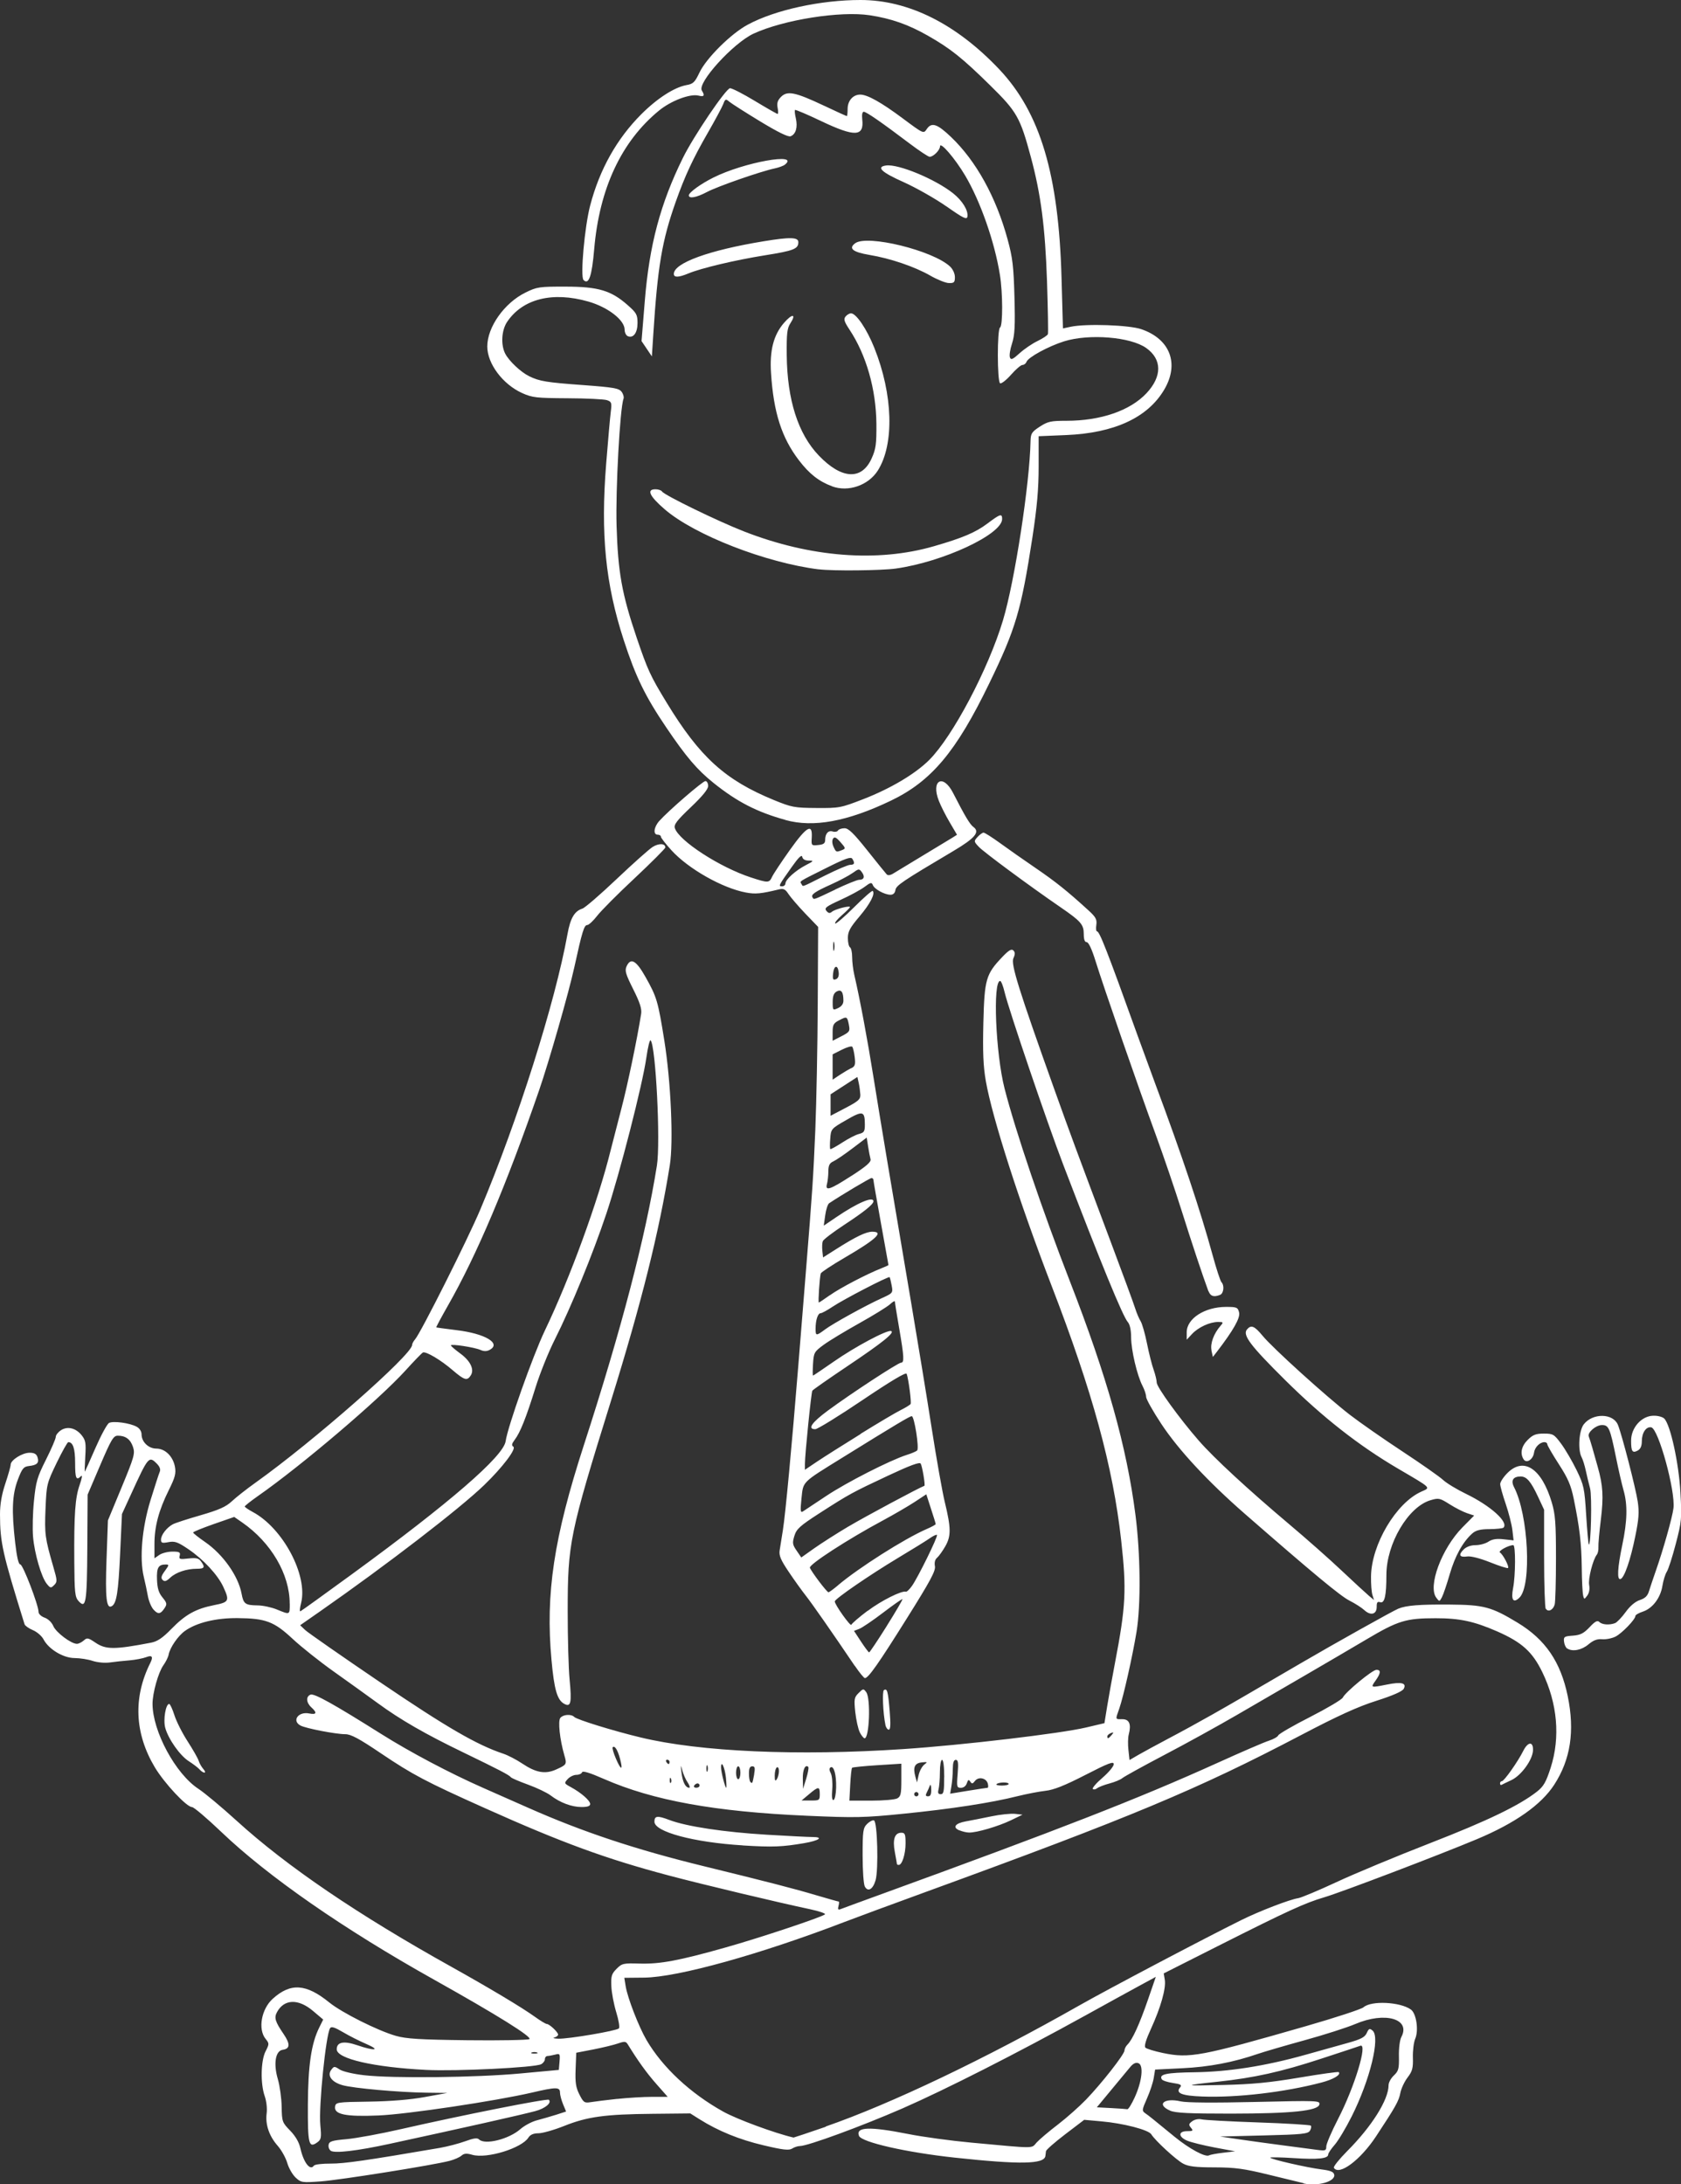 <?xml version="1.0" encoding="UTF-8"?>
<svg id="Layer_1" data-name="Layer 1" xmlns="http://www.w3.org/2000/svg" viewBox="0 0 263.39 342.21">
  <rect x="0" y="0" width="263.39" height="342.21" fill="#333333" stroke="none"/>
  <path d="M107.93,30.61c0-.45,1.88-1.81,3.87-2.8,4.78-2.39,13.62-3.97,11.18-2.01-.23,.19-.95,.45-1.6,.59-2.19,.46-8.99,2.83-10.6,3.69-1.64,.87-2.85,1.1-2.85,.53Zm40.36,1.73c-1.76-1.23-4.78-2.94-6.72-3.81-3.47-1.55-4.33-2.37-2.74-2.6,1.92-.27,7.68,2.12,10.5,4.35,1.46,1.16,2.41,2.7,2.25,3.66-.09,.52-.62,.27-3.29-1.61Zm-42.71,10.58c0-1.71,5.52-3.72,14.09-5.12,4.14-.68,5.42-.64,5.42,.14,0,1.06-.71,1.34-5.22,2.06-4.69,.75-10.04,2.02-12.02,2.85-1.52,.63-2.27,.66-2.27,.07Zm40.18,.26c-2.46-1.4-6.22-2.69-9.54-3.24-2.61-.44-3.32-1.02-2.22-1.83,1.9-1.39,12.19,1.14,14.86,3.65,.44,.42,.76,1.11,.76,1.66,0,.82-.13,.95-.93,.93-.51,0-1.83-.54-2.94-1.17Zm-15.39,33.01c-2.06-.76-3.55-1.93-5.19-4.07-2.7-3.53-3.97-7.48-4.37-13.63-.24-3.57,.39-6.01,2.04-7.91,1.27-1.47,1.97-1.43,1,.06-.52,.79-.61,1.59-.58,4.99,.07,7.02,1.77,12.34,5.02,15.74,3.58,3.74,6.73,3.91,8.28,.46,.67-1.48,.77-2.24,.75-5.42-.05-5.41-1.58-10.79-4.22-14.77-.83-1.26-.95-1.64-.61-2.05,.22-.27,.61-.5,.85-.5,.81,0,2.48,2.47,3.65,5.4,2.94,7.34,3.16,15.11,.55,19.24-1.48,2.32-4.62,3.41-7.17,2.47Zm-2.09,13.02c-8.31-1.04-19.47-5.39-24.13-9.41-2.39-2.06-2.89-3.14-1.45-3.14,.45,0,.92,.16,1.03,.35,.35,.57,8.75,4.66,12.83,6.25,10.41,4.07,20.93,4.89,29.79,2.32,4.5-1.3,6.52-2.16,8.39-3.57,1.99-1.5,2.28-1.58,2.28-.69,0,2.4-9.22,6.71-16.64,7.76-2.23,.32-9.93,.4-12.1,.12Zm-5.21,39.26c-4.5-1.25-7.56-2.83-11.26-5.79-2.58-2.07-4.3-4.09-7.41-8.69-3.32-4.91-4.8-7.95-6.67-13.7-2.86-8.79-3.64-16.57-2.75-27.66,.29-3.61,.61-7.26,.72-8.11,.18-1.41,.12-1.58-.59-1.82-.43-.15-3.2-.29-6.16-.3-4.9-.03-5.53-.09-7.13-.81-3.04-1.37-5.47-4.61-5.47-7.3,0-3.04,2.67-6.82,5.98-8.45,1.81-.89,2.17-.94,6.29-.93,5.12,0,7.14,.61,9.72,2.89,1.39,1.22,1.55,1.51,1.55,2.8,0,1.54-.64,2.42-1.51,2.08-.28-.11-.51-.57-.51-1.03,0-1.5-2.61-3.52-5.68-4.4-5.61-1.61-10.29-.44-12.73,3.18-.88,1.31-1.02,3.6-.29,5,.61,1.16,2.43,2.87,3.73,3.51,1.62,.8,2.72,.98,8.53,1.4,4.74,.35,5.57,.5,5.97,1.05,.26,.35,.39,.84,.3,1.08-.56,1.46-1.26,14.27-1.09,19.93,.22,7.27,.83,10.66,3.14,17.49,1.73,5.09,2.14,5.99,4.7,10.19,5.19,8.53,9.15,12.13,16.8,15.27,2.79,1.14,3.23,1.23,6.69,1.25,3.58,.03,3.82-.03,7.36-1.4,4.25-1.65,8.13-3.96,10.3-6.13,3.68-3.68,9.26-14.24,11.55-21.87,1.85-6.14,4.2-21.47,4.32-28.08,.03-1.2,.18-1.44,1.45-2.27,1.26-.82,1.75-.92,4.17-.92,5.39,0,9.99-1.59,12.55-4.32,2.46-2.63,2.45-5.31-.04-7.08-2.45-1.75-8.95-2.27-12.87-1.05-2.45,.77-5.62,2.49-5.89,3.21-.1,.27-.38,.49-.63,.49s-1.05,.69-1.8,1.54c-.75,.85-1.52,1.44-1.71,1.33-.46-.29-.48-8.47,0-8.75,.44-.27,.43-5.45-.03-8.24-.82-5.15-3.06-11.54-5.44-15.55-1.58-2.67-3.92-5.39-3.94-4.59,0,.6-1.05,1.65-1.63,1.65-.21,0-1.63-.95-3.16-2.1-4.32-3.27-6.76-4.96-7.16-4.96-.23,0-.32,.46-.24,1.18,.32,2.74-1.14,2.8-6.42,.29-2.18-1.04-4.03-1.83-4.11-1.75-.08,.07-.03,.67,.13,1.32,.31,1.38,0,2.48-.82,2.8-.38,.15-1.98-.64-4.82-2.36-2.33-1.42-4.51-2.81-4.82-3.08-.52-.45-.62-.41-.92,.4-.19,.49-1.26,2.49-2.39,4.45-2.35,4.08-3.6,6.76-5.05,10.85-2.16,6.12-2.83,10.07-3.52,20.79l-.22,3.44-.81-1.2-.81-1.2,.51-6.28c.71-8.77,2.44-15.26,5.97-22.42,1.67-3.4,6.76-10.91,7.39-10.92,.32,0,2.08,.9,3.91,2.01,1.84,1.11,3.43,2.02,3.54,2.02s.11-.44,0-.97c-.14-.73,0-1.16,.54-1.71,.99-.99,2.21-.74,6.69,1.37,1.92,.91,3.55,1.65,3.62,1.65,.06,0,.12-.51,.12-1.13,0-1.28,.85-2.24,1.97-2.24s3.27,1.19,6.75,3.79c3.14,2.34,3.18,2.36,3.66,1.64,.76-1.15,1.64-.87,3.82,1.21,3.93,3.75,7.07,9.43,8.87,16.06,.78,2.85,.94,4.22,1.07,9.01,.12,4.57,.05,5.96-.38,7.29-.3,.9-.45,1.88-.33,2.18,.16,.44,.44,.32,1.52-.66,.73-.66,1.99-1.52,2.81-1.91,.82-.4,1.55-.88,1.62-1.08,.07-.2,0-3.94-.14-8.31-.29-8.47-.96-13.61-2.53-19.43-1.67-6.21-2.18-7.11-6.32-11.18-4.4-4.33-6.26-5.82-9.81-7.84-3.07-1.75-5.75-2.69-9.11-3.2-4.59-.7-13.44,.69-18.19,2.87-3.18,1.46-8.89,7.73-8.12,8.93,.5,.79,.36,1.01-.52,.79-1.32-.33-4.31,.8-6.2,2.35-5.89,4.83-9.34,12.21-10.15,21.72-.36,4.23-.85,5.65-1.67,4.82-.53-.53,.17-8.39,1.05-11.71,1.48-5.64,4.18-10.44,8.01-14.27,2.49-2.49,5.18-4.22,7.08-4.56,1.04-.18,1.31-.45,2.02-1.95,1.07-2.27,4.99-6.15,7.58-7.52C121.47,1.54,128.63,0,134.83,0,142.35,0,149.83,3.74,156.56,10.85c6.44,6.81,9.33,16.49,9.77,32.77l.22,7.84,1.21-.26c2.4-.51,9.15-.28,11.07,.38,4.51,1.54,5.98,5.4,3.6,9.45-2.58,4.4-7.83,6.83-15.4,7.14l-4.29,.18v4.75c0,3.56-.25,6.35-.98,11.14-1.76,11.43-2.61,14.29-6.77,22.86-5.18,10.7-9.06,15.32-15.44,18.37-6.81,3.26-12.12,4.23-16.49,3.01h0Zm66.28,73.87c-.94-2.55-2.61-7.58-4.22-12.69-1.02-3.24-2.85-8.61-4.07-11.94-2.72-7.41-8.17-23.15-9.41-27.15-.57-1.84-1.09-2.94-1.38-2.94-.31,0-.46-.42-.46-1.29,0-1.47-.45-1.99-3.64-4.18-4.73-3.24-12.05-8.65-12.8-9.46-.79-.84-.8-.89-.2-1.55,.34-.37,.76-.68,.94-.68s1.33,.73,2.56,1.62c1.22,.89,3.74,2.66,5.59,3.92,3.16,2.16,5.02,3.65,8.29,6.64,1.15,1.05,1.35,1.43,1.23,2.27-.08,.55-.04,1.01,.09,1.01,.41,0,1.53,2.86,6.43,16.48,.77,2.12,1.99,5.45,2.71,7.4,4.21,11.29,7.09,19.91,9,26.9,.58,2.12,1.2,4.01,1.37,4.19,.5,.51,.36,1.78-.22,2-.97,.38-1.5,.21-1.78-.55Zm.48,9.24c-.23-1.06,.35-2.64,1.42-3.86,.47-.54,.44-.59-.39-.59-1.3,0-3.1,.83-4.08,1.88l-.84,.9v-1.16c0-2.16,2.83-3.98,6.17-3.98,1.68,0,1.84,.07,2.04,.87,.21,.84-.88,2.77-3.48,6.16l-.63,.81-.23-1.04Zm58.23,38.4c-.1-.36-.2-2.32-.22-4.35-.05-3.85-.33-6.23-1.25-10.76-.44-2.16-.91-3.24-2.35-5.47-.99-1.53-1.8-2.93-1.8-3.11s-.2-.33-.44-.33c-.73,0-1.52,.79-1.64,1.65-.14,1.07-1.18,1.74-1.63,1.04-.59-.92-.35-2.06,.65-3.05,.8-.8,1.27-.98,2.52-.98,1.44,0,1.61,.1,2.72,1.6,.65,.88,1.73,2.73,2.41,4.12,1.14,2.36,1.24,2.81,1.5,7.02,.16,2.48,.34,4.56,.41,4.63,.34,.35,.53-7.58,.2-8.8-.2-.74-.5-1.99-.67-2.78-.17-.79-.46-1.73-.65-2.08-.62-1.16-.42-4.2,.34-5.17,1.41-1.8,4.61-1.74,5.35,.1,.65,1.62,2.79,9.94,3.1,12.01,.25,1.67,.17,2.75-.39,5.47-.75,3.71-1.71,6.48-2.31,6.67-.58,.19-.47-1.76,.28-5.34,.79-3.75,.85-6.3,.2-8.56-.26-.91-.8-3.25-1.19-5.19-.93-4.58-1.14-5.04-2.19-5.04-.96,0-2.32,1.18-2.07,1.79,.09,.22,.34,1.01,.55,1.74,.21,.74,.6,2.11,.86,3.05,.82,2.9,.92,4.64,.48,8.26-.24,1.92-.41,3.85-.38,4.29,.03,.44-.08,.97-.25,1.18-.62,.79-1.39,3.81-1.2,4.76,.12,.61,0,1.24-.29,1.64-.48,.64-.49,.64-.66,0Zm-5.86,2.11c-.14-.23-.26-3.81-.26-7.97v-7.57l-.94-2.01c-1.14-2.44-1.79-3.2-2.74-3.2-1.19,0-1.57,.63-1.02,1.69,2.24,4.32,2.78,15.35,.85,17.28-.97,.96-1.37,.37-1.01-1.48,.39-1.99,.41-6.73,.03-6.73-.74,0-2.44,.93-2.09,1.15,.48,.3,1.49,2.22,1.27,2.43-.09,.09-1.35-.31-2.8-.89-1.55-.62-3.03-1-3.58-.92-1.22,.18-1.44-.23-.59-1.08,.43-.43,1.13-.69,1.88-.69,.65,0,1.56-.24,2.02-.55,.6-.39,1.29-.5,2.39-.37l1.55,.17-.19-1.62c-.11-.89-.58-2.74-1.05-4.11-.47-1.37-.86-2.76-.86-3.09s.51-1.11,1.14-1.74c2.56-2.56,5.36-.7,6.94,4.61,.56,1.88,.66,3.23,.66,8.74,0,3.58-.09,6.85-.2,7.25-.24,.87-1.01,1.25-1.38,.68h-.01Zm-218.15,.1c-.34-.38-.74-1.32-.88-2.11-.14-.79-.43-2.14-.64-3.01-.7-2.9-.28-7.72,1.06-12.04,.66-2.13,1.3-4.12,1.44-4.43,.16-.37,0-.81-.47-1.28-1.23-1.23-1.33-1.11-4.06,4.87l-1.39,3.03-.29,6.24c-.28,5.99-.55,7.74-1.29,8.19-.85,.53-1.06-1.24-.84-7.28l.22-6.15,2.15-5.19c1.96-4.73,2.12-5.29,1.78-6.31-.4-1.21-1.17-1.78-2.39-1.77-.68,0-1.03,.6-2.75,4.62l-1.97,4.61-.05,8.31c-.05,8.71-.21,9.66-1.39,8.35-.54-.6-.62-1.35-.65-6.14-.05-7.51,.13-10.02,.85-12.07,.35-.99,.44-1.58,.22-1.36-.77,.77-.94,.39-.94-2.05,0-2.26-.33-3.26-1.07-3.26-.14,0-.96,1.47-1.83,3.26-1.54,3.2-1.58,3.34-1.74,7.21-.16,3.96-.08,4.55,1.24,9.12,.61,2.09,.62,2.31,.11,2.81-.5,.5-.59,.49-1.15-.2-.85-1.05-1.92-4.72-2.15-7.36-.11-1.23-.05-3.76,.14-5.62,.3-3.02,.5-3.73,1.88-6.47,.85-1.69,1.54-3.3,1.54-3.58s.36-.74,.8-1.03c1.04-.68,2.35-.36,3.27,.8,.61,.77,.68,1.22,.55,3.33-.08,1.34-.11,2.4-.07,2.35,.05-.05,.8-1.72,1.67-3.72,.87-1.99,1.83-3.76,2.13-3.91,.65-.34,3.26,0,4.33,.6,.45,.24,.76,.73,.76,1.19,0,1.18,1.09,2.23,2.32,2.23,1.37,0,2.6,1.2,2.91,2.85,.19,1.03,.03,1.66-.96,3.65-1.58,3.18-2.25,5.72-2.25,8.45v2.24l.75-.52c.41-.29,1.34-.53,2.06-.53,1.11,0,1.28,.1,1.15,.63-.15,.56,0,.61,1.36,.45,1.22-.13,1.61-.05,1.97,.45,.68,.93,.56,1.16-.65,1.16-1.61,0-3.28,.56-4.17,1.4-.61,.57-.88,.65-1.19,.35-.3-.3-.22-.63,.35-1.41,.67-.91,.69-1.01,.15-1.01-1.17,0-1.45,.49-1.38,2.37,.05,1.36,.27,2.08,.86,2.79,.7,.86,.74,1.05,.33,1.67-.64,.97-1.03,1.02-1.74,.23Zm221.51,6.11c-.23-.14-.45-.63-.5-1.09-.08-.75,.04-.84,1.38-.93,1.18-.09,1.7-.35,2.62-1.32,.87-.93,1.23-1.12,1.54-.82,.43,.43,1.57,.51,2.45,.18,.31-.12,1.06-.9,1.66-1.73,.69-.96,1.52-1.66,2.23-1.89,.82-.27,1.21-.65,1.43-1.38,.17-.55,.65-1.99,1.07-3.19,1.14-3.23,2.6-8.4,2.77-9.83,.32-2.7-2.35-12.43-3.48-12.66-.8-.16-1.48,.84-1.48,2.19,0,.73-.21,1.21-.63,1.44-.85,.46-1.05,.16-1.05-1.55,0-2.02,1.62-3.85,3.46-3.9,.69-.03,1.47,.18,1.74,.45,.97,.98,2.28,7.01,2.53,11.58,.23,4.14,.18,4.57-.73,8.05-.53,2.03-1.16,4-1.41,4.37-.24,.38-.55,1.37-.68,2.19-.3,1.9-1.54,3.54-3.06,4.05-.65,.21-1.18,.52-1.18,.69,0,.53-2.09,2.7-3.1,3.22-.55,.28-1.48,.47-2.09,.42-.8-.07-1.39,.16-2.18,.82-1.06,.89-2.47,1.16-3.29,.64Zm-113.62-125.11c.59-.23,.57-.31-.25-1.24-.68-.77-.94-.89-1.17-.54-.17,.27-.14,.77,.08,1.26,.41,.88,.41,.88,1.34,.52Zm-2.67,3.99c1.84-.92,3.62-1.68,3.95-1.68,.67,0,.76-.26,.32-.95-.22-.35-1.13-.03-4.12,1.47-4.41,2.21-4.13,2.02-3.84,2.49,.28,.45-.17,.61,3.69-1.33Zm-6.2,1.24c0-.61,1.59-2.04,3.2-2.87,1.25-.65,1.28-.7,.44-.71-.58,0-.94-.22-1.01-.59-.08-.4-.59,.1-1.65,1.6-2.09,2.95-2.12,3.02-1.51,3.02,.29,0,.52-.2,.52-.44Zm7.81,.94c1.76-.83,3.43-1.51,3.73-1.51,.77,0,.95-.48,.44-1.18-.43-.59-.49-.58-1.47,.12-.56,.4-2.05,1.19-3.31,1.76-2.58,1.16-3.23,1.61-2.97,2.04,.25,.4,0,.49,3.58-1.21Zm-.18,8.32c-.08-.32-.15-.06-.15,.59s.07,.91,.15,.59c.08-.32,.08-.85,0-1.18Zm.71,4.66c-.14-1.24-.75-1.1-.88,.21-.09,.89,0,1.05,.44,.88,.35-.13,.51-.52,.44-1.09Zm.74,4.47c0-1.38-.33-1.85-1.04-1.47-.46,.25-.64,.71-.64,1.67,0,1.3,.03,1.32,.84,.94,.54-.25,.84-.66,.84-1.14Zm.87,3.81c-.28-1.38-.31-1.4-1.52-.77-.9,.46-1.04,.72-1.04,1.88v1.34l1.38-.71c1.27-.65,1.37-.79,1.17-1.75Zm.35,6.76c.61-.3,.69-.57,.55-1.75-.09-.77-.27-1.5-.39-1.63-.12-.13-.85,.08-1.64,.48l-1.43,.72v3.97l1.09-.73c.6-.4,1.42-.88,1.81-1.08Zm1.43,4.11c-.03-.47-.13-1.29-.25-1.81l-.21-.94-2.1,1.36-2.1,1.36v3.36l2.35-1.23c2.02-1.06,2.35-1.35,2.31-2.09Zm-.21,6.18c.8-.2,.92-.39,.92-1.45,0-2.16-.31-2.24-2.93-.72-2.34,1.34-2.38,1.39-2.49,2.89-.07,.84-.07,1.58,0,1.65,.07,.07,.9-.39,1.86-1.01,.95-.62,2.14-1.24,2.65-1.36Zm-1.16,6.56c2.34-1.52,3.09-2.17,2.97-2.61-.09-.32-.26-1.21-.38-1.98l-.22-1.4-2.23,1.69c-1.22,.93-2.58,1.85-3,2.04-.6,.27-.77,.63-.78,1.56,0,.66-.1,1.55-.21,1.96-.32,1.19,.42,.94,3.85-1.27Zm-3.38,18.7c1.52-1.09,5.73-3.3,8.07-4.22,.6-.24,1.09-.46,1.09-.5,0-.04-.53-3-1.18-6.57-.65-3.57-1.18-6.63-1.18-6.78s-.13-.28-.3-.28c-.24,0-4.61,2.6-6.64,3.95-.21,.14-.49,.99-.61,1.88l-.23,1.63,1.96-1.33c3.33-2.26,5.82-3.32,5.82-2.49,0,.48-1.42,1.62-4.63,3.73-1.72,1.13-3.2,2.26-3.3,2.52-.1,.26-.13,.94-.07,1.51l.11,1.04,2.11-1.34c3.03-1.92,4.63-2.69,5.6-2.69,1.88,0,.65,1.16-4.31,4.06-2.01,1.17-3.7,2.29-3.76,2.48-.18,.61-.44,4.55-.3,4.55,.07,0,.85-.52,1.73-1.15Zm-.82,5.4c1.29-.96,6.44-3.8,8.91-4.92,1.77-.8,1.79-.83,1.57-2.01-.12-.65-.27-1.24-.32-1.29-.17-.18-7.29,3.52-8.92,4.62-.83,.56-1.68,1.02-1.89,1.03-.44,0-.79,1.08-.79,2.44,0,1.13,.09,1.13,1.45,.13Zm5.61,16.33c2.68-1.66,5.51-3.34,6.28-3.72,.77-.39,1.48-.82,1.56-.96,.15-.26-.32-3.9-.62-4.73-.1-.29-2.45,1.11-6.92,4.12-3.72,2.51-7.05,4.56-7.4,4.56-1.27,0-.58-1.02,1.94-2.89,3.6-2.66,11.04-7.53,11.5-7.53,.53,0,.48-.92-.29-5.38-.37-2.13-.67-4.01-.67-4.18s-.34,0-.76,.4c-.42,.39-2.57,1.72-4.79,2.96-2.22,1.24-4.74,2.76-5.6,3.39-1.49,1.09-1.57,1.23-1.68,2.99-.06,1.02-.07,1.84,0,1.84,.06,0,1.52-.99,3.25-2.19,3.35-2.34,8.35-5,8.98-4.79,.65,.22-1.33,1.81-6.88,5.53-2.92,1.96-5.38,3.68-5.46,3.82-.17,.28-1.16,9.98-1.16,11.48v.91l1.93-1.3c1.06-.71,4.13-2.65,6.81-4.31h-.01Zm-5.38,9.73c3.16-2.11,10.01-5.6,12.61-6.43,.74-.23,1.47-.54,1.63-.69,.36-.33-.44-5.38-.84-5.38-.31,0-2.55,1.34-10.87,6.5-6.44,3.99-6.12,3.67-6.41,6.41-.2,1.92-.16,2.26,.22,2.02,.26-.16,1.9-1.25,3.66-2.43Zm3.53,4.76c2.5-1.49,11.07-6.08,11.85-6.35,.17-.06-.34-3.09-.58-3.48-.17-.28-1.7,.29-5.09,1.88-5.67,2.66-6.08,2.88-10.76,5.89-3.07,1.98-3.61,2.47-3.94,3.55-.34,1.11-.3,1.38,.35,2.32l.73,1.07,2.03-1.44c1.12-.79,3.55-2.34,5.4-3.44Zm-1.66,9.21c3.24-2.73,10.35-7.25,13.85-8.78,.79-.34,1.43-.69,1.43-.78s-.33-1.17-.74-2.41l-.73-2.26-1.87,1.23c-1.03,.67-3.23,1.95-4.9,2.85-5.49,2.94-11.66,6.94-11.47,7.43,.25,.65,2.66,3.84,2.91,3.84,.11,0,.8-.5,1.53-1.12Zm4.62,4.04c2.13-1.61,5.35-3.22,6.01-3.01,.13,.04,.55-.37,.93-.9,.95-1.34,4.12-7.79,3.92-7.99-.09-.09-.59,.14-1.11,.51-.52,.37-2.77,1.76-4.99,3.09-4.43,2.66-9.88,6.4-9.91,6.81-.03,.48,2.49,4.02,2.6,3.66,.06-.19,1.2-1.18,2.53-2.18Zm2.98,2.38c1.42-2.26,2.53-4.16,2.47-4.22-.06-.06-1.42,.89-3.02,2.11-1.6,1.22-3.28,2.36-3.74,2.54l-.83,.32,1.1,1.68c.61,.92,1.17,1.68,1.27,1.69,.09,0,1.33-1.85,2.75-4.11Zm-5.01,6.22c-3.51-5.2-6.72-9.8-7.68-11.01-.58-.74-1.78-2.4-2.65-3.7-1.26-1.87-1.55-2.56-1.43-3.36,.09-.55,.32-2,.51-3.2,.39-2.45,1.39-13.08,2.41-25.72,.37-4.62,.91-11.21,1.18-14.63,1.04-12.86,1.17-14.82,1.49-22.36,.17-4.25,.35-13.15,.38-19.76l.06-12.03-2.01-2.09c-1.1-1.15-2.28-2.53-2.63-3.05-.5-.77-.78-.91-1.49-.74-2.84,.69-3.7,.77-5.19,.49-3.69-.69-8.99-3.7-11.63-6.58-.93-1.02-1.69-1.99-1.69-2.17s-.23-.31-.5-.31c-.75,0-.61-1.19,.25-2.15,1.44-1.61,6.81-6.25,7.23-6.25,.23,0,.42,.34,.43,.76,0,.51-.88,1.59-2.72,3.34-2.18,2.07-2.68,2.72-2.5,3.27,.63,1.98,7.04,6.14,11.92,7.73,2.71,.88,2.86,.88,3.32-.11,.21-.45,1.47-2.35,2.8-4.22,2.64-3.7,3.55-4.2,3.41-1.91-.08,1.24-.05,1.27,1.01,1.16,.83-.08,1.09-.26,1.09-.78,0-1.01,.49-1.56,1.18-1.34,.34,.11,.71,.04,.83-.16,.12-.19,.58-.35,1.03-.35,.62,0,1.44,.8,3.55,3.45,1.51,1.9,2.88,3.59,3.05,3.77,.19,.21,.57,.16,1.05-.14,.41-.26,2.49-1.52,4.62-2.8,2.13-1.28,4.2-2.54,4.61-2.79l.74-.47-1.14-1.94c-.63-1.06-1.39-2.57-1.7-3.36-1.28-3.24,.65-4.33,2.22-1.26,1.88,3.67,2.64,4.94,3.19,5.34,1.07,.78,.26,1.75-3.13,3.76-8.06,4.78-8.98,5.4-9.09,6.13-.07,.47-.35,.73-.77,.73-.93,0-2.53-.88-2.77-1.52-.18-.46-.36-.42-1.3,.29-.6,.45-2.29,1.37-3.75,2.03-2.28,1.04-2.59,1.28-2.22,1.73,.32,.38,.53,.42,.87,.13,.5-.41,2.82-1.01,2.82-.73,0,.1-.57,.67-1.26,1.27-.69,.6-1.17,1.19-1.06,1.3,.11,.12,1.44-1.03,2.95-2.53,1.51-1.51,2.83-2.66,2.93-2.57,.43,.43-.4,2.03-2.07,4-1.48,1.74-1.82,2.37-1.82,3.38,0,.68,.15,1.34,.33,1.45,.19,.11,.34,.8,.34,1.53s.15,1.97,.33,2.76c.89,3.82,2.07,10.14,3.04,16.23,1.08,6.74,2.49,15.21,5.9,35.31,1,5.92,2.44,14.69,3.19,19.5,.75,4.81,1.67,10.01,2.05,11.57,.99,4.08,1.01,5.33,.09,6.95-.43,.75-1.01,1.56-1.29,1.8-.32,.26-.45,.75-.34,1.32,.14,.72-.71,2.3-4.36,8.12-4.47,7.14-6.07,9.42-6.61,9.42-.15,0-.86-.87-1.58-1.93Zm4.81,9.25c-.38-1.86-.52-5.26-.23-5.44,.51-.32,.64,.17,.9,3.27,.17,2.08,.13,2.93-.14,2.93-.21,0-.45-.34-.53-.76Zm-4.01,1.18c-.26-.51-.57-1.94-.71-3.17-.21-2.04-.17-2.31,.52-2.99,.72-.72,.77-.72,1.2-.13,.72,.98,.49,7.22-.26,7.22-.15,0-.49-.42-.75-.92Zm48.62,59.27c-2.21-.96-.94-2.06,1.67-1.45,.9,.21,5.24,.24,11.64,.09,9.87-.23,10.2-.22,10.08,.39-.19,1-4.32,1.43-13.9,1.44-6.52,0-8.65-.1-9.5-.47ZM45.39,251.24c0-4.58-2.92-9.56-7.42-12.68l-1.27-.88-3.22,1.12c-1.77,.62-3.22,1.21-3.22,1.32,0,.11,.85,.78,1.89,1.5,2.79,1.92,5.19,5.32,5.7,8.07,.3,1.62,.57,1.82,2.5,1.85,.83,0,2.2,.3,3.03,.64,2.08,.85,2.02,.88,2.02-.93Zm128.79,20.61c.36-.43,.33-.48-.13-.3-.3,.12-.55,.35-.55,.51,0,.43,.19,.37,.68-.21Zm-69.27,4.21c0-.18-.16-.34-.36-.34s-.26,.15-.15,.34c.11,.19,.28,.34,.36,.34s.15-.15,.15-.34Zm-7.77-.52c-.37-1.38-.83-2.09-1.14-1.77-.1,.1,.13,.91,.51,1.79,.81,1.89,1.14,1.88,.63-.03h0Zm13.71,1.13c-.09-.23-.17-.04-.17,.42s.07,.65,.17,.42c.09-.23,.09-.61,0-.84Zm5.16,1.09c0-.55-.15-1.01-.34-1.01s-.34,.45-.34,1.01,.15,1.01,.34,1.01,.34-.45,.34-1.01Zm28.8-1.27c.56-.42,.53-.45-.39-.35-1.11,.12-1.4,.76-.99,2.24l.25,.9,.26-1.16c.14-.64,.54-1.37,.87-1.62Zm-22.76,1c0-.43-.14-.68-.33-.57-.18,.11-.33,.69-.33,1.28,0,.82,.08,.95,.33,.57,.18-.28,.33-.85,.33-1.28Zm-3.89,.52c.18-1.01,.12-1.26-.29-1.26-.37,0-.52,.33-.52,1.12,0,.62,.1,1.22,.23,1.34,.3,.3,.32,.25,.59-1.2Zm-13.02,.69c-.11-.27-.18-.19-.2,.2,0,.35,.06,.55,.17,.44,.11-.11,.12-.4,.03-.65h0Zm52.9,.81c0-.32-1.58-.29-1.9,.04-.12,.12,.25,.22,.84,.22s1.07-.12,1.07-.26Zm-31.39-2.66c-.47-.47-.89,.43-.86,1.85l.04,1.58,.5-1.62c.27-.89,.42-1.71,.32-1.8Zm-12.91,1.66c-.17-1.6-.76-2.84-.76-1.58,0,.71,.63,3.18,.81,3.18,.06,0,.04-.72-.05-1.6Zm-4.12,1.26c0-.18-.14-.34-.32-.34s-.41,.15-.53,.34c-.11,.19,.03,.34,.32,.34s.52-.15,.52-.34Zm-1.89-.51c-.31-.46-.69-1.33-.84-1.93-.24-.91-.26-.84-.11,.41,.18,1.49,.63,2.37,1.21,2.37,.17,0,.05-.38-.25-.85Zm47,.86c.12,0,.14-.3,.05-.65-.23-.89-1.46-1.15-2.01-.43-.36,.47-.49,.49-.74,.11-.24-.37-.35-.32-.54,.25-.13,.43-.51,.72-.92,.72-.65,0-.69-.14-.52-2.19,.14-1.72,.08-2.19-.29-2.19-.32,0-.46,.44-.47,1.43,0,.79-.09,1.98-.21,2.65l-.2,1.22,2.81-.46c1.55-.25,2.91-.46,3.03-.46Zm-6.78-1.69c0-1.57-.14-2.69-.34-2.69s-.34,.87-.34,1.93-.1,2.27-.21,2.69c-.15,.55-.06,.76,.34,.76,.46,0,.54-.44,.54-2.69Zm-2.04,1.93c0-.6-.11-.87-.21-.59-.1,.28-.33,.77-.49,1.09-.23,.44-.17,.59,.21,.59s.51-.32,.49-1.09Zm-1.99,.76c0-.18-.15-.34-.34-.34s-.34,.15-.34,.34,.15,.34,.34,.34,.34-.15,.34-.34Zm-3.34,.66c.56-.3,.65-.72,.65-2.89v-2.55l-3.78,.24c-2.08,.13-3.86,.31-3.94,.4-.09,.08-.22,1.28-.29,2.65l-.13,2.5h3.42c1.88,0,3.71-.16,4.07-.35Zm-9.57-1.7c.05-2.02-.36-3.48-.88-3.16-.22,.14-.21,.45,.04,.91,.2,.39,.31,1.51,.23,2.51-.1,1.21-.03,1.77,.21,1.69,.2-.07,.38-.94,.4-1.94Zm-2.56,1.04c0-1.25-.2-1.25-1.68,0l-1.18,.99h1.43c1.36,0,1.43-.03,1.43-1h0Zm-44.3,40.47c-.23-.09-.61-.09-.84,0-.23,.09-.04,.17,.42,.17s.65-.07,.42-.17Zm12.53,7.28c1.66-.18,4.13-.33,5.48-.33h2.46l-1.79-2.03c-1.52-1.72-2.91-3.66-4.47-6.2-.29-.47-.5-.49-1.51-.14-.65,.23-2.39,.65-3.87,.94l-2.69,.52-.1,2.59c-.08,2.09,.04,2.86,.6,3.96,.64,1.26,.78,1.35,1.78,1.19,.6-.1,2.44-.33,4.11-.51h0Zm81.11-.24c1.15-2.51,1.43-5.04,.59-5.36-.41-.16-.82,.03-1.3,.61-.39,.46-1.72,2.07-2.96,3.57l-2.26,2.73,2.26,.12c1.24,.06,2.37,.15,2.52,.18,.15,.04,.67-.8,1.15-1.85ZM31.25,277.22c-.27-.29-1.03-.86-1.67-1.27-1.39-.88-3.21-3.48-3.69-5.23-.34-1.26,.07-3.74,.62-3.74,.14,0,.51,.79,.82,1.77,.31,.97,1.24,2.82,2.08,4.11,.83,1.29,1.61,2.65,1.72,3.03,.11,.37,.44,.95,.72,1.27,.64,.73,.08,.79-.6,.07Zm203.78,2.22c0-.2,.13-.36,.3-.36,.34,0,2.49-3.04,3.33-4.72,.75-1.5,1.6-1.55,1.54-.1-.06,1.48-1.85,3.94-3.38,4.65-.7,.33-1.39,.66-1.53,.74-.14,.08-.25,0-.25-.21Zm-84.68,7.36c-1.16-.46-.71-1.12,.98-1.42,.82-.15,2.62-.5,4.01-.79,1.39-.29,3.05-.46,3.7-.39l1.18,.13-1.85,.89c-1.95,.94-5.39,1.95-6.54,1.91-.38,0-1.04-.16-1.47-.34Zm-33.97,2.34c-7.69-.47-13.84-2.12-13.84-3.71,0-.93,.45-.99,2.34-.27,2.68,1.02,8.59,1.91,15.27,2.31,3.3,.2,6.53,.36,7.17,.36,1.79,0,1.03,.56-1.31,.96-3.46,.59-4.92,.65-9.62,.36Zm24.16,2.94c0-.07-.15-.91-.33-1.88-.38-2-.03-3.04,1.02-3.04,.57,0,.66,.24,.66,1.66,0,1.67-.54,3.38-1.06,3.38-.16,0-.28-.05-.28-.12Zm-5.04,3.49c-.19-.35-.34-2.54-.34-4.86,0-3.82,.07-4.29,.69-4.92,.38-.38,.87-.64,1.09-.56,.54,.18,.73,7.72,.25,9.38-.42,1.44-1.2,1.88-1.69,.97Zm-6.13,37.62c10.21-3.54,25.06-10.63,39.76-18.98,4.56-2.59,19.39-10.4,25.31-13.34,2.88-1.43,7.67-3.27,8.98-3.46,.46-.07,3.16-1.2,6-2.52,2.84-1.33,9.42-4.06,14.63-6.09,9.03-3.51,14.02-5.92,16.78-8.09,1.03-.81,1.41-1.48,2.14-3.74,1.53-4.76,1.06-10.09-1.31-14.97-1.55-3.19-3.2-4.68-7.06-6.38-3.64-1.59-5.87-2.07-9.65-2.07-4.65,0-5.89,.38-10.8,3.29-2.48,1.47-6.84,4.02-9.71,5.69-2.87,1.66-7.63,4.43-10.59,6.15-2.96,1.72-8.1,4.56-11.43,6.3-3.33,1.75-6.28,3.38-6.56,3.62-.28,.24-1.19,.62-2.02,.84-.83,.22-1.7,.56-1.94,.75-.24,.19-.54,.24-.67,.11-.13-.14,.55-.93,1.52-1.76,.97-.84,1.76-1.79,1.76-2.12,0-.49-.8-.19-4.46,1.69-3.23,1.66-4.95,2.34-6.24,2.48-.98,.11-2.95,.49-4.37,.84-4.11,1.04-10.45,2.01-17.85,2.75-6.23,.63-7.61,.65-15.13,.32-14.45-.63-24.13-2.39-31.84-5.77-2.2-.97-3.33-1.31-3.42-1.04-.07,.22-.47,.4-.89,.4s-1.03,.3-1.36,.66c-.58,.65-.57,.68,.49,1.26,1.63,.89,3.03,2.11,3.03,2.65,0,.33-.41,.47-1.35,.47-1.55,0-3.36-.68-4.85-1.82-.57-.43-2.16-1.19-3.54-1.69-1.38-.5-2.59-1.02-2.69-1.16-.23-.33-1.86-1.18-7.4-3.86-6.01-2.9-9.91-5.15-13.42-7.72-1.59-1.16-4.69-3.39-6.89-4.95-2.2-1.56-5.11-3.87-6.47-5.14-2.93-2.73-4.22-3.22-8.64-3.26-3.37-.03-6.42,.71-8.23,2-1.1,.78-2.36,2.61-2.57,3.73-.07,.39-.44,1.13-.82,1.66-.79,1.1-1.7,4.35-1.7,6.03,0,4.3,3.6,10.98,7.19,13.33,.95,.62,3.66,2.88,6.01,5.02,7.86,7.15,18.94,14.68,33.71,22.91,5.98,3.34,10.99,6.34,12.99,7.78,.86,.62,1.7,1.13,1.87,1.13,.41,0,1.78,1.29,1.78,1.67,0,.16-.27,.37-.59,.45-.32,.08-.04,.17,.64,.19,1.57,.05,9.09-1.23,9.47-1.61,.16-.16-.03-1.29-.41-2.53-.38-1.24-.73-3.07-.77-4.08-.07-1.59,.04-1.95,.82-2.73,.84-.85,1.07-.9,3.63-.82,3.19,.09,6.14-.46,13.4-2.51,5.44-1.53,15.12-4.76,15.62-5.2,.16-.14-.9-.5-2.35-.81-4.79-1.01-17.01-3.92-22.15-5.29-9.8-2.6-16.71-5.13-28.75-10.53-9.33-4.18-11.38-5.27-16.35-8.62-3.39-2.29-4.68-2.98-5.55-2.98-1.49,0-6.2-.91-7.03-1.36-1.4-.75-.33-2.23,1.36-1.89,1.17,.23,1.29-.1,.34-.96-.81-.74-.87-1.7-.12-1.99,.58-.22,3.63,1.48,11.05,6.15,4.54,2.86,10.72,6.13,15.97,8.45,1.94,.86,5.12,2.26,7.06,3.12,8.58,3.8,16.82,6.54,27.57,9.17,10.05,2.46,14.08,3.5,17.61,4.55,1.82,.54,3.4,.98,3.49,.98s.08,.32-.03,.7c-.14,.55-.06,.65,.38,.47,.31-.12,2.99-1.11,5.94-2.18,28.35-10.31,40.74-15.14,52.96-20.67,3.79-1.72,7.47-3.31,8.18-3.53,.71-.23,1.36-.6,1.45-.83,.09-.23,2.33-1.53,4.99-2.88,2.66-1.36,4.96-2.72,5.12-3.04,.41-.86,4.64-4.35,5.27-4.35,.74,0,.69,.53-.15,1.71-.79,1.11-.77,1.11,1.8,.6,2.27-.46,3.11-.25,2.63,.66-.22,.41-1.7,1.06-4.3,1.89-2.91,.92-6.08,2.37-11.87,5.41-16.13,8.46-26.54,12.81-58.68,24.52-5.36,1.95-11.11,4.08-12.78,4.72-13.27,5.09-26.11,8.66-31.37,8.72l-3.13,.03,.22,1.35c.3,1.82,2.05,6.33,3.26,8.4,2.52,4.29,6.83,8.32,12.01,11.21,2.13,1.19,8.09,3.39,11.03,4.07,.05,0,2.32-.75,5.04-1.69h.01Zm-77.55,3.79c-.25-.17-.4-.59-.33-.94,.1-.53,.55-.67,2.81-.87,1.48-.13,5.34-.84,8.57-1.58,9.45-2.16,22.88-4.83,23.13-4.59,.48,.49-.57,1.36-2.14,1.78-2.3,.61-11.3,2.63-22.84,5.13-5.08,1.1-8.55,1.51-9.2,1.08Zm-2.59,2.32c.1-.17,1.29-.31,2.62-.3,2.1,0,5.4-.46,17.06-2.46,1.2-.21,2.99-.68,3.98-1.04,1.31-.48,1.9-.57,2.17-.29,.91,.91,4.67-.03,6.46-1.6,.64-.56,1.81-1.19,2.6-1.39,.79-.21,2.14-.6,3.01-.87l1.57-.51-.48-1.15c-.26-.63-.48-1.46-.48-1.83,0-.87-.61-.87-4.33,0-5.82,1.35-19.68,3.42-24.11,3.6-5.11,.22-6.97-.16-6.8-1.37,.1-.7,.26-.73,5.32-.8,3.35-.05,6.47-.3,8.74-.72l3.53-.64-3.27-.04c-4.27-.05-11.51-.7-13.17-1.18-1.68-.48-2.42-1.49-1.76-2.39,.44-.6,.51-.6,1.32-.07,.48,.32,2.15,.71,3.82,.9,4.49,.52,17.62,.37,24.48-.27l6.05-.56,.11-1.3c.1-1.22,.06-1.3-.67-1.1-.43,.11-.97,.21-1.2,.22-.23,0-.42,.22-.42,.49s-.27,.63-.59,.8c-.99,.52-13.3,1.13-18.03,.89-8.23-.42-14-1.75-14-3.23,0-1.14,1.1-1.36,3.21-.64,2.74,.94,3.75,.81,1.43-.19-1.05-.45-2.7-1.28-3.67-1.86-1.29-.76-1.82-.93-2.01-.62-.67,1.08-1.8,12.28-1.53,15.16,.19,2.06,.15,2.29-.53,2.77-1.28,.9-1.45,.22-1.42-5.96,.03-6.1,.53-9.55,1.77-12.05l.63-1.27-1.61-1.36c-2.31-1.95-4.53-1.86-5.64,.22-.46,.86-.28,1.46,1.04,3.4,1.08,1.59,1.03,2.31-.14,2.48-1.14,.16-1.47,2.19-.75,4.62,.3,1.04,.57,2.97,.59,4.3,.04,2.33,.09,2.47,1.33,3.74,.84,.87,1.4,1.82,1.61,2.79,.51,2.26,1.56,3.59,2.13,2.67h0Zm155.03,2.77c-.37-.08-2.79-.67-5.39-1.31-3.95-.97-5.35-1.16-8.57-1.17-2.98,0-4.1-.14-4.93-.59-1.11-.6-4.4-3.63-4.98-4.59-.43-.7-4.38-1.73-7.85-2.03l-2.66-.24-2.98,2.27c-1.64,1.25-2.99,2.44-3.01,2.64-.03,.2-.06,.54-.09,.75-.17,1.3-3.91,1.37-14.17,.27-7.61-.82-14.66-2.42-15.04-3.42-.54-1.41,1.64-1.49,7.75-.28,2.25,.45,6.67,1.05,9.81,1.34,10.4,.96,9.38,.96,10.29-.03,.44-.48,1.94-1.75,3.33-2.81,1.39-1.07,3.37-2.83,4.41-3.91,2.46-2.56,6.01-7.09,6.01-7.68,0-.25,.21-.67,.46-.92,.79-.78,1.88-3.18,3.2-6.99l1.25-3.63-2.54,1.38c-1.4,.76-5.19,2.84-8.42,4.63-10.84,5.99-21.97,11.64-28.75,14.61-6.45,2.81-14.81,5.88-16.06,5.89-.33,0-.88,.18-1.22,.4-.5,.31-1.42,.21-4.49-.52-3.79-.89-7.09-2.24-10-4.07l-1.46-.92-5.91,.06c-7.46,.07-10.22,.45-13.85,1.9-1.6,.64-3.41,1.15-4.04,1.15-.77,0-1.27,.22-1.56,.67-1.05,1.67-6.52,3.36-8.81,2.7-.88-.26-1.28-.22-1.68,.13-.29,.26-1.13,.63-1.87,.82-2.54,.67-17.15,3-20.19,3.22-2.91,.21-3.08,.19-3.93-.6-.48-.45-1.08-1.48-1.31-2.29-.24-.81-.91-2.02-1.5-2.69-1.34-1.52-1.96-3.34-1.73-5.08,.1-.77-.03-1.92-.3-2.69-.69-1.95-.62-5.56,.13-7.03,.59-1.16,.59-1.23,0-1.96-1.22-1.51-.66-4.66,1.12-6.27,2.79-2.53,5.23-2.38,8.86,.57,1.99,1.61,7.57,4.41,10.42,5.23,1.63,.47,3.77,.6,11.22,.69,5.06,.06,9.43-.03,9.71-.17,.54-.3-5.02-3.77-14.88-9.29-14.26-7.98-26.05-16.17-33.4-23.19-2.23-2.13-4.29-3.88-4.57-3.88-.85,0-4.32-3.72-5.83-6.23-3.18-5.33-3.42-10.95-.7-16.38q.71-1.41-.62-.89c-.52,.2-1.71,.43-2.63,.51-.92,.07-2.31,.22-3.09,.33-.82,.11-1.94,0-2.69-.24-.7-.24-1.97-.44-2.83-.45-1.79,0-4.08-1.39-4.88-2.93-.27-.52-1.02-1.17-1.66-1.44-.65-.27-1.23-.69-1.31-.92C.39,243.37,.01,241.71,0,237.27c0-1.57,.26-3.09,.83-4.8,.46-1.38,.84-2.72,.84-2.98,0-.72,1.82-1.87,2.97-1.87,.74,0,1.08,.2,1.24,.71,.28,.87-.06,1.23-1.33,1.37-.85,.1-1.08,.37-1.75,2.13-.89,2.34-1,4.83-.42,9.91,.26,2.23,.52,3.38,.8,3.38,.41,0,2.86,6.39,2.86,7.45,0,.31,.42,.7,.95,.89,.56,.2,1.12,.74,1.36,1.31,.41,.99,2.79,2.79,3.7,2.79,.27,0,.75-.24,1.07-.52,.52-.47,.69-.44,1.84,.34,1.62,1.1,2.98,1.1,8.71,0,.99-.19,1.8-.73,3.2-2.17,2.2-2.25,3.81-3.14,6.67-3.71,2.35-.46,2.46-.67,1.46-2.84-.86-1.88-3.13-4.33-5.46-5.91-1.69-1.15-2.15-1.31-3.15-1.12-1,.19-1.17,.13-1.16-.41,0-.73,.91-1.89,1.85-2.39,.36-.2,2.32-.83,4.36-1.42,2.87-.83,3.96-1.32,4.88-2.18,.65-.61,2.31-1.92,3.7-2.91,9.11-6.49,24.55-20.07,24.55-21.58,0-.2,.21-.59,.47-.89,.88-1,8.25-15.66,10.23-20.37,5.84-13.84,11.72-32.41,13.65-43.13,.45-2.5,1.09-3.59,2.34-3.99,.39-.12,2.8-2.2,5.35-4.62,2.55-2.42,5.09-4.68,5.64-5.03,.96-.61,2-.58,2,.07,0,.17-2.16,2.33-4.79,4.8-2.64,2.46-5.29,5.13-5.9,5.92-.61,.79-1.31,1.44-1.55,1.44-.48,0-.79,.98-2.01,6.56-.89,4.07-3.98,14.84-5.53,19.33-5.14,14.89-9.77,25.83-14.3,33.76-1.04,1.83-1.86,3.36-1.81,3.39,.05,.03,1.47,.22,3.16,.43,4.52,.54,7.09,2.09,5.19,3.1-.44,.24-.91,.24-1.43,0-.97-.42-4.65-.98-4.63-.71,0,.11,.69,.7,1.51,1.3,1.55,1.14,2.19,2.48,1.61,3.39-.57,.9-.99,.78-2.84-.8-1.84-1.59-4.16-2.97-4.66-2.78-.15,.06-1.39,1.34-2.75,2.84-4.09,4.51-16.23,14.85-23.07,19.63-1.16,.81-2.1,1.56-2.1,1.66s.56,.49,1.25,.86c4.73,2.52,8.67,9.94,7.58,14.26-.2,.77-.25,1.36-.11,1.3,.14-.05,3.77-2.67,8.09-5.82,15.32-11.18,23.76-18.48,24.07-20.84,.3-2.21,4.25-13.36,6.14-17.32,3.98-8.32,8.34-20.27,10.31-28.25,.3-1.2,1.06-4.15,1.69-6.56,.97-3.69,2.47-10.89,3.09-14.83,.12-.77-.2-1.77-1.24-3.84-1.18-2.35-1.35-2.92-1.05-3.58,.65-1.43,1.5-.96,2.97,1.65,1.77,3.14,1.96,3.78,2.95,9.96,1.03,6.43,1.45,15.89,.86,19.55-1.7,10.58-4.42,21.46-9.19,36.82-6.53,21.01-6.81,22.37-6.81,33.12,0,4.16,.13,8.95,.3,10.65,.35,3.64,.2,4.35-.83,3.8-1.11-.59-1.59-2.22-2.01-6.9-.95-10.37,.36-19.09,5.06-33.6,5.9-18.21,9.68-32.68,11.46-43.86,.58-3.66-.18-18.76-.99-19.61-.13-.14-.43,1.07-.66,2.69-.6,4.24-4.17,18.18-6.27,24.46-2.11,6.32-5.54,14.68-8.07,19.71-.99,1.96-2.36,5.37-3.04,7.57-1.45,4.66-2.39,7.04-3.26,8.17-.46,.61-.51,.88-.21,1.07,.52,.32-1.69,3.24-4.55,6-3.86,3.73-15.25,12.49-25.71,19.79l-3.14,2.19,.79,.75c.43,.41,5.73,4.1,11.77,8.2,10.4,7.05,15.13,9.8,19.28,11.18,.74,.25,2.07,.94,2.96,1.54,2.15,1.44,3.61,1.7,5.31,.93,1.66-.75,1.7-.81,1.29-2.21-.72-2.48-1.03-5.4-.63-5.88,.45-.54,1.7-.63,2.18-.14,.42,.42,6.11,2.18,10.4,3.21,9.31,2.25,24.61,2.93,41.19,1.82,9.18-.61,24.59-2.43,28.6-3.38l2.88-.68,.42-2.59c.23-1.42,.78-4.47,1.22-6.78,1.71-8.92,1.85-11.53,.98-19.3-1.28-11.5-4.49-23.25-10.91-39.88-5.05-13.11-9.3-26.33-10.3-32.09-.4-2.3-.49-4.53-.38-9.1,.17-6.82,.4-7.61,2.96-10.3,1.02-1.07,1.45-1.32,1.74-1.03,.29,.29,.29,.6,0,1.23-.41,.91,.82,4.86,6.42,20.53,2.61,7.29,3.25,9.01,8.89,24.04,1.84,4.9,3.54,9.52,3.77,10.26,.23,.74,.62,1.65,.86,2.03,.24,.38,.69,1.95,1,3.5,.31,1.54,.78,3.41,1.05,4.14,.26,.74,.47,1.62,.47,1.97,0,.71,3.59,5.66,6.6,9.11,2.4,2.75,7.74,7.68,14.17,13.1,2.64,2.22,6.35,5.5,8.24,7.29,1.89,1.78,3.8,3.54,4.24,3.91l.8,.67-.25-.8c-.14-.44-.24-1.75-.22-2.91,.07-5.01,3.93-11.5,7.87-13.27,1.51-.68,1.73-.46-3.62-3.6-6.17-3.62-11.82-8.05-17.7-13.88-5.46-5.41-6.71-7.06-5.99-7.93,.65-.78,1.17-.57,2.45,.98,1.56,1.91,10.02,9.56,13.67,12.38,1.57,1.21,5.28,3.8,8.25,5.75,2.96,1.95,5.83,3.96,6.37,4.47,.54,.5,2.15,1.48,3.58,2.17,3.86,1.87,6.73,4.45,5.87,5.3-.11,.11-1.1,.22-2.18,.23-1.48,0-2.16,.19-2.72,.69-1.48,1.33-2.68,3.51-3.51,6.35-.46,1.6-1.02,3.23-1.23,3.63-.38,.72-.4,.72-.88,.08-1.36-1.8,.83-7.7,4.09-11.02l1.84-1.86-1.11-.37c-.61-.2-1.84-.83-2.74-1.4-1.53-.97-1.71-1.01-2.99-.63-3.5,1.03-6.91,6.82-6.91,11.71,0,3.26-.28,4.49-.98,4.27-.43-.14-.55,.03-.54,.74,0,1.17-.95,1.42-1.95,.49-.4-.37-1.43-1.03-2.3-1.47-1.43-.72-5.66-4.23-16.39-13.59-5.83-5.09-10.41-10.02-13.11-14.11-1.31-1.98-2.38-3.89-2.38-4.24s-.25-1.12-.56-1.71c-.86-1.66-1.78-5.58-1.79-7.61,0-1.13-.2-2.03-.5-2.37-.79-.87-4.22-9.23-10.15-24.72-2.49-6.5-8.55-24.33-9.17-26.98-.23-.97-.54-1.77-.7-1.77-1.18,0-.71,11.36,.69,16.85,1.71,6.68,5.93,19.13,10.23,30.19,5.83,14.99,8.91,25.94,10.28,36.62,.79,6.14,.86,14.08,.17,18.32-.63,3.83-2.06,10.19-2.7,12.01-.63,1.8-.67,1.68,.48,1.68,1.09,0,1.42,.78,1,2.39-.13,.48-.15,1.58-.05,2.44l.17,1.57,1.39-.81c.76-.44,2.9-1.6,4.75-2.58,1.85-.97,4.93-2.66,6.85-3.75,3.35-1.9,5.37-3.08,13.83-8.02,5.04-2.95,14.44-8.21,15.3-8.56,1.24-.51,3.33-.68,8.07-.64,5.32,.04,6.5,.35,10.6,2.83,4.37,2.64,6.76,6.14,7.87,11.51,1.13,5.49,.45,9.94-2.13,13.91-2.04,3.13-6.1,5.99-12.08,8.5-5.86,2.46-21.35,8.36-23.93,9.11-3.05,.9-5.7,2.11-16.7,7.66l-8.46,4.27,.17,1.02c.21,1.32-.65,4.35-2.17,7.66-.79,1.72-1.09,2.73-.87,2.95,.19,.19,1.42,.56,2.74,.84,4.18,.87,5.92,.54,22.43-4.21,4.62-1.33,8.67-2.66,9-2.95,1.21-1.08,5.78-.85,7.44,.36,.84,.62,1.23,3.24,.67,4.56-.24,.55-.4,1.89-.37,2.96,.05,1.65-.08,2.14-.84,3.13-.49,.65-1,1.74-1.13,2.43-.22,1.22-.77,2.19-3.8,6.78-2.45,3.72-5.81,6.22-6.61,4.93-.11-.18,.83-1.35,2.08-2.61,3.85-3.86,6.49-8.05,6.49-10.34,0-.41,.37-1.09,.83-1.52,.73-.69,.83-1.05,.79-3.01-.03-1.23,.14-2.58,.38-3.01,1.52-2.86-2.59-4.02-7.21-2.04-1.3,.55-4.85,1.69-7.9,2.53-3.05,.84-6.38,1.81-7.4,2.16-3.8,1.31-7.63,2.04-11.82,2.24l-4.25,.21-.21,1.29c-.11,.71-.59,2.16-1.06,3.22-.81,1.83-.82,1.95-.25,2.35,.63,.44,.76,.55,4.55,3.65,2.32,1.9,4.87,3.27,5.42,2.93,.17-.1,1.16-.29,2.2-.41l1.89-.22-3.2-.6c-1.75-.33-3.68-.81-4.29-1.06-1.44-.6-1.46-1.5-.04-1.5,.93,0,1-.06,.6-.54-.38-.46-.35-.61,.21-1.02,.38-.28,1-.4,1.46-.29,.44,.11,4.41,.33,8.84,.48,4.43,.15,8.15,.38,8.27,.5,.12,.12,.06,.48-.13,.8-.32,.5-1.24,.59-7.22,.74l-6.86,.17,2.86,.42c1.57,.23,4.67,.66,6.89,.95,2.22,.29,4.68,.61,5.46,.72,1.3,.17,1.43,.12,1.43-.54,0-.4,.84-2.35,1.86-4.33,2.58-5,4.67-11.89,3.47-11.44-.25,.09-3.03,1.02-6.17,2.04-6.25,2.05-10.46,2.98-16.14,3.59-5.63,.6-5.53,.66,.84,.51,4.53-.1,7.27-.37,11.91-1.15,3.32-.56,6.1-.95,6.18-.86,.4,.4-.8,1.13-2.71,1.63-5.77,1.52-13.25,2.4-18.7,2.19-3.2-.12-4.19-.53-3.46-1.41,.33-.4,.14-.52-1.12-.71-.83-.12-1.61-.38-1.73-.57-.49-.8,.68-1.05,5.13-1.11,5.34-.07,11.13-.98,17.42-2.75,2.22-.62,5.19-1.46,6.61-1.85,2.04-.57,2.65-.89,2.95-1.55,.32-.71,.45-.77,.91-.38,1.24,1.03-.39,7.72-3.28,13.47-.9,1.79-2.09,3.78-2.65,4.42-.56,.64-1.02,1.32-1.02,1.53,0,.64-1.61,.81-5.4,.56-2.02-.13-3.68-.16-3.68-.07,0,.24,5.72,1.55,8,1.84,1.44,.18,1.94,.38,2.02,.83,.21,1.07-2.58,1.86-4.81,1.37v.02Z" fill="#fff"/>
</svg>